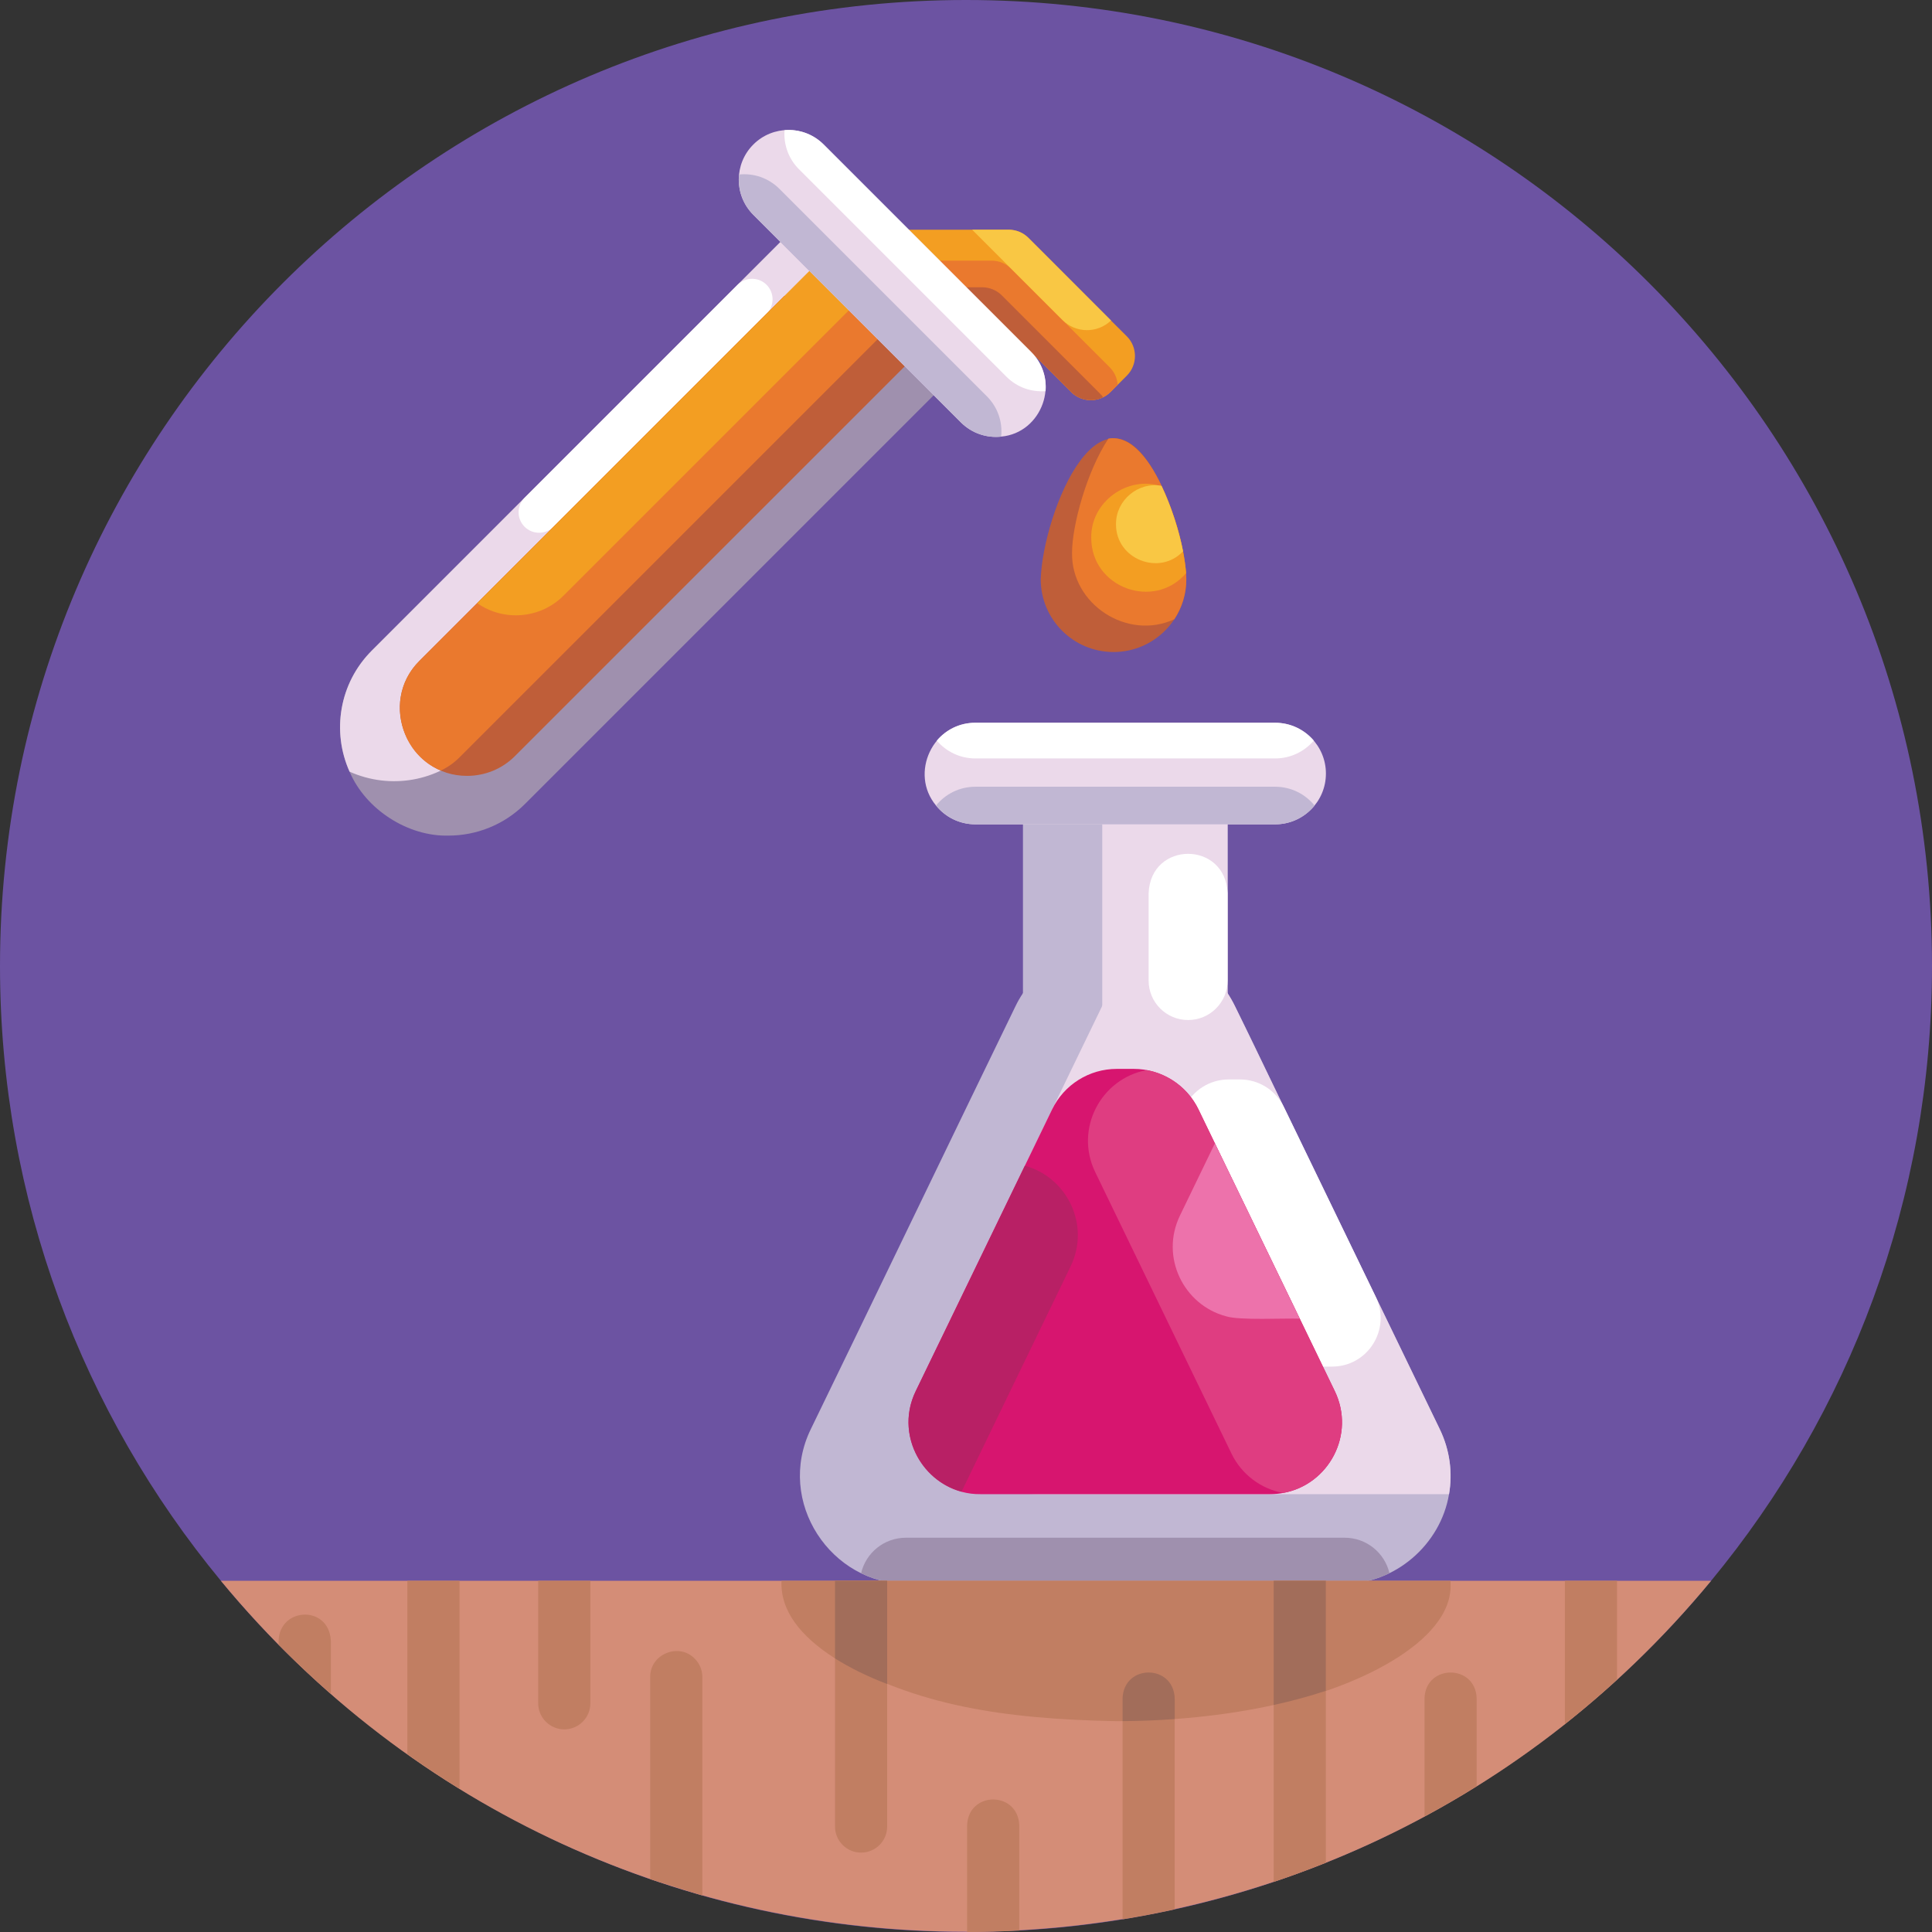 <svg id="Icons" enable-background="new 0 0 512 512" height="512" viewBox="0 0 512 512" width="512" xmlns="http://www.w3.org/2000/svg"><rect x="0" y="0" width="512" height="512" fill="#333333" stroke="none"/><g><path d="m512 256c0 61.9-21.97 118.66-58.54 162.93-46.95 56.84-117.98 93.07-197.46 93.07s-150.51-36.23-197.46-93.07c-36.57-44.27-58.54-101.03-58.54-162.93 0-141.38 114.62-256 256-256s256 114.62 256 256z" fill="#6c53a2"/><g id="Pitcher_2_"><g><path d="m384.006 395.969c-2.22 13.365-14.334 23.957-28.209 23.757h-115.172c-20.333.279-35.177-21.754-25.728-41.037 13.466-27.678 40.885-84.606 54.187-111.969 4.651-9.755 14.905-16.188 25.737-16.129h6.78c9.141-.058 18.101 4.59 23.338 12.079 1.678 1.813 13.721 27.717 15.193 30.501.185.182 24.309 50.343 24.462 50.53.082.193 16.833 34.779 16.932 34.989 2.765 5.708 3.443 11.694 2.48 17.279z" fill="#c1b7d3"/><path d="m271.094 201.162h54.231v81.943h-54.231z" fill="#c1b7d3"/><path d="m384.006 395.969h-108.936c-21.09 0-34.926-22.062-25.737-41.046l50.503-104.333c11.532-.578 22.483 5.671 27.495 16.13 0 0 54.196 111.969 54.196 111.969 2.764 5.709 3.442 11.695 2.479 17.28z" fill="#ebd9ea"/><path d="m328.632 286.068h-3.051c-4.931 0-9.428 2.819-11.576 7.258l-24.382 50.372c-4.134 8.541 2.088 18.464 11.576 18.464h51.814c9.489 0 15.71-9.924 11.576-18.464l-24.382-50.372c-2.147-4.439-6.644-7.258-11.575-7.258z" fill="#fff"/><path d="m292.108 218.321h33.216v51.999h-33.216z" fill="#ebd9ea"/><path d="m314.861 270.319c-5.779 0-10.464-4.685-10.464-10.464v-23.17c.558-13.878 20.366-13.886 20.927 0v23.17c0 5.78-4.684 10.464-10.463 10.464z" fill="#fff"/><path d="m368.224 416.915c-3.702 1.793-7.895 2.81-12.427 2.81h-115.171c-4.532 0-8.725-1.017-12.427-2.801 1.258-5.397 6.093-9.412 11.874-9.412h116.277c5.73.002 10.589 3.944 11.874 9.403z" fill="#9f90ae"/></g><g><path d="m351.381 205.003c.01 7.391-6 13.456-13.462 13.453h-79.425c-4.215-.013-7.936-1.898-10.438-4.978v-.009c-7.113-8.517-.828-22.024 10.438-21.928h79.425c7.43-.013 13.475 6.065 13.462 13.462z" fill="#ebd9ea"/><path d="m348.375 213.478c-2.471 3.042-6.236 4.978-10.456 4.978h-79.425c-4.215-.013-7.935-1.898-10.438-4.978v-.009c2.462-3.042 6.218-4.978 10.438-4.978h79.425c4.213.012 7.95 1.902 10.456 4.987z" fill="#c1b7d3"/><path d="m348.161 196.269c-2.471 2.89-6.138 4.728-10.241 4.728h-79.425c-4.104-.009-7.729-1.803-10.232-4.728 2.462-2.89 6.129-4.728 10.232-4.728h79.425c4.095.009 7.739 1.802 10.241 4.728z" fill="#fff"/></g><g><path d="m340.06 395.647c-1.128.21-2.28.323-3.479.321h-76.74c-13.536.191-23.449-14.545-17.146-27.343 5.362-11.105 31.346-64.73 36.113-74.607 3.176-6.566 9.84-10.75 17.138-10.75h4.523c7.198-.01 13.973 4.162 17.146 10.75 0 0 4.345 8.984 4.345 8.984l22.49 46.461 9.269 19.163c5.602 11.561-1.624 24.853-13.659 27.021z" fill="#d7156f"/><path d="m340.06 395.647s0 .009-.009 0c-5.897-1.079-11.018-4.907-13.694-10.429l-36.113-74.599c-5.594-11.571 1.633-24.854 13.658-27.031 0 0 0-.009.009 0 5.897 1.079 11.027 4.916 13.703 10.429l36.104 74.607c5.603 11.563-1.623 24.855-13.658 27.023z" fill="#df3d81"/><path d="m283.715 335.617-28.896 59.691c-11.089-2.98-17.476-15.621-12.124-26.683l28.896-59.691c11.089 2.98 17.476 15.612 12.124 26.683z" fill="#b82065"/><path d="m344.45 349.463c-3.775-.171-16.18.518-19.618-.66-11.089-2.98-17.477-15.621-12.124-26.683l9.251-19.118z" fill="#ed72ab"/></g></g><g><g><g><path d="m206.827 64.121-108.294 108.293c-8.679 8.679-10.639 21.52-5.893 32.084 4.297 10.116 15.56 17.22 26.203 16.947 7.351-.006 14.702-2.804 20.31-8.412l108.293-108.293z" fill="#9f90ae"/><path d="m206.827 64.121-108.294 108.293c-8.679 8.679-10.639 21.52-5.893 32.084 10.761 4.815 23.476 2.701 32.09-5.887 0 0 108.293-108.293 108.293-108.293z" fill="#ebd9ea"/><path d="m203.148 75.473c2.119 2.119 2.119 5.555 0 7.674l-56.452 56.452c-2.119 2.119-5.555 2.119-7.674 0s-2.119-5.555 0-7.674l56.452-56.452c2.119-2.119 5.555-2.119 7.674 0z" fill="#fff"/></g><g><path d="m258.414 78.431-121.962 121.954c-3.483 3.483-8.062 5.22-12.633 5.229-15.653.06-23.927-19.21-12.633-30.504 8.579-8.557 86.033-86.049 96.678-96.678h50.55z" fill="#bf5e39"/><path d="m244.061 78.431-122.295 122.287c-1.474 1.474-3.141 2.632-4.913 3.474-11.402-4.593-14.711-20.284-5.667-29.083 8.591-8.581 86.024-86.032 96.678-96.678z" fill="#ea792e"/></g><path d="m298.612 89.117c-2.276-2.196-23.217-23.292-26.073-26.082-1.386-1.386-3.263-2.158-5.229-2.158h-38.829c-1.956 0-3.834.772-5.22 2.158-11.263 11.272-83.867 83.86-96.801 96.801 6.969 4.917 16.723 4.192 22.889-1.992 0 0 77.246-77.246 77.246-77.246 1.386-1.386 3.264-2.167 5.229-2.167h23.529c1.965 0 3.843.781 5.229 2.167l23.275 23.275c2.886 2.886 7.562 2.886 10.449 0l4.308-4.308c2.884-2.886 2.884-7.562-.002-10.448z" fill="#f39e22"/><path d="m296.199 101.978-1.895 1.895c-2.796 2.829-7.549 2.926-10.449 0 0 0-23.275-23.275-23.275-23.275-1.386-1.386-3.264-2.167-5.229-2.167h-23.529c-1.965 0-3.843.781-5.229 2.167-1.953-2.325-5.922-7.04-7.887-9.37 1.386-1.386 3.264-2.158 5.22-2.158h38.838c1.956 0 3.834.772 5.22 2.158l26.073 26.082c1.309 1.308 2.019 2.975 2.142 4.668z" fill="#ea792e"/><path d="m292.339 105.277c-2.755 1.36-6.185.895-8.484-1.404l-23.275-23.275c-1.386-1.386-3.264-2.167-5.229-2.167h-23.529c-1.965 0-3.843.781-5.229 2.167l-3.755-4.465h37.443c1.956 0 3.834.772 5.22 2.158l26.073 26.082c.283.281.546.588.765.904z" fill="#bf5e39"/><path d="m294.436 84.932c-3.617 3.471-9.341 3.406-12.887-.14 0 0-23.915-23.915-23.915-23.915h9.677c1.965 0 3.843.772 5.229 2.158z" fill="#f9c744"/><g><path d="m199.638 38.299c-5.125 5.111-5.163 13.471.006 18.637 0 0 54.997 54.997 54.997 54.997 2.927 2.909 6.809 4.181 10.674 3.781l.006-.006c10.823-.972 15.823-14.677 7.956-22.411 0 0-54.996-54.997-54.996-54.997-5.136-5.155-13.53-5.131-18.643-.001z" fill="#ebd9ea"/><path d="m195.851 46.249c-.395 3.818.871 7.765 3.793 10.687l54.997 54.997c2.927 2.909 6.809 4.18 10.674 3.781l.006-.006c.402-3.811-.859-7.753-3.78-10.674l-54.997-54.997c-2.926-2.91-6.821-4.189-10.693-3.788z" fill="#c1b7d3"/><path d="m207.915 34.481c-.29 3.713.976 7.524 3.818 10.366l54.997 54.997c2.849 2.836 6.6 4.103 10.359 3.811.297-3.706-.97-7.518-3.811-10.359l-54.997-54.997c-2.842-2.829-6.607-4.111-10.366-3.818z" fill="#fff"/></g></g><g><path d="m314.386 153.5c.03 10.527-8.565 19.3-19.292 19.292-10.65 0-19.292-8.641-19.292-19.292.552-17.458 16.492-57.732 31.995-24.757 3.672 7.995 6.265 16.473 6.589 24.757z" fill="#bf5e39"/><path d="m314.386 153.5c0 3.913-1.167 7.554-3.167 10.598-12.385 5.76-27.357-3.912-27.117-17.634 0-7.141 3.877-21.529 9.65-30.24 12.102-2.006 20.63 27.393 20.634 37.276z" fill="#ea792e"/><path d="m314.333 151.886v.009c-8.506 9.915-25.153 3.879-25.143-9.37-.164-9.539 9.681-16.652 18.686-13.633 3.427 7.421 5.789 15.412 6.457 22.994z" fill="#f39e22"/><path d="m307.797 128.743c-6.217-1.114-12.108 3.865-12.045 10.185-.073 9.245 11.504 13.813 17.765 7.176-1.068-5.405-3.061-11.846-5.72-17.361z" fill="#f9c744"/></g></g><g><g><path d="m453.46 418.93c-102.503 124.102-292.623 123.892-394.92 0z" fill="#d48d77"/><g fill="#c17e62"><g><path d="m172.31 498v-53.56c-.089-6.089 7.607-9.213 11.79-4.89 1.26 1.25 2.03 2.98 2.03 4.89v57.9z"/><path d="m156.45 418.93v32.46c0 3.82-3.09 6.91-6.91 6.91-3.81 0-6.91-3.09-6.91-6.91v-32.46z"/><path d="m121.78 418.93v55.1c-4.71-2.9-9.32-5.96-13.82-9.16v-45.94z"/><path d="m87.68 434.76v14.12c-4.77-4.17-9.38-8.5-13.82-13.01-.778-9.896 13.24-10.961 13.82-1.11z"/><path d="m235.11 418.93v65.12c0 3.82-3.09 6.91-6.91 6.91s-6.91-3.09-6.91-6.91v-65.12z"/><path d="m270.12 483.74v27.87c-4.58.26-9.19.38-13.83.39v-28.26c.328-9.149 13.497-9.141 13.83 0z"/><path d="m311.31 450.09v55.91c-4.56 1.01-9.17 1.9-13.82 2.65v-58.56c.309-9.148 13.509-9.144 13.82 0z"/><path d="m351.36 418.93v74.72c-4.54 1.82-9.15 3.52-13.82 5.09v-79.81z"/><path d="m391.33 450.09v23.26c-4.52 2.81-9.12 5.49-13.82 8.02v-31.28c.275-9.133 13.551-9.136 13.82 0z"/><path d="m428.53 418.93v26.19c-4.46 4.08-9.07 8-13.82 11.75v-37.94z"/></g><path d="m384.42 419.73c.608 15.839-26.592 28.148-46.88 32.11-12.808 2.854-27.936 4.324-41.79 4.29-30.023-.586-52.927-4.177-74.46-16.629-9.273-5.941-14.541-12.743-14.18-20.571h177.28c.02.27.03.53.03.8z"/></g></g><g fill="#a26d5a"><path d="m235.11 418.93v27.36c-5.25-2.02-9.89-4.3-13.82-6.79v-20.57z"/><path d="m311.31 450.09v5.48c-4.5.33-9.11.52-13.82.55v-6.03c.311-9.151 13.51-9.141 13.82 0z"/><path d="m351.36 418.93v29.15c-4.3 1.43-8.92 2.69-13.82 3.76v-32.91z"/></g></g></g></svg>